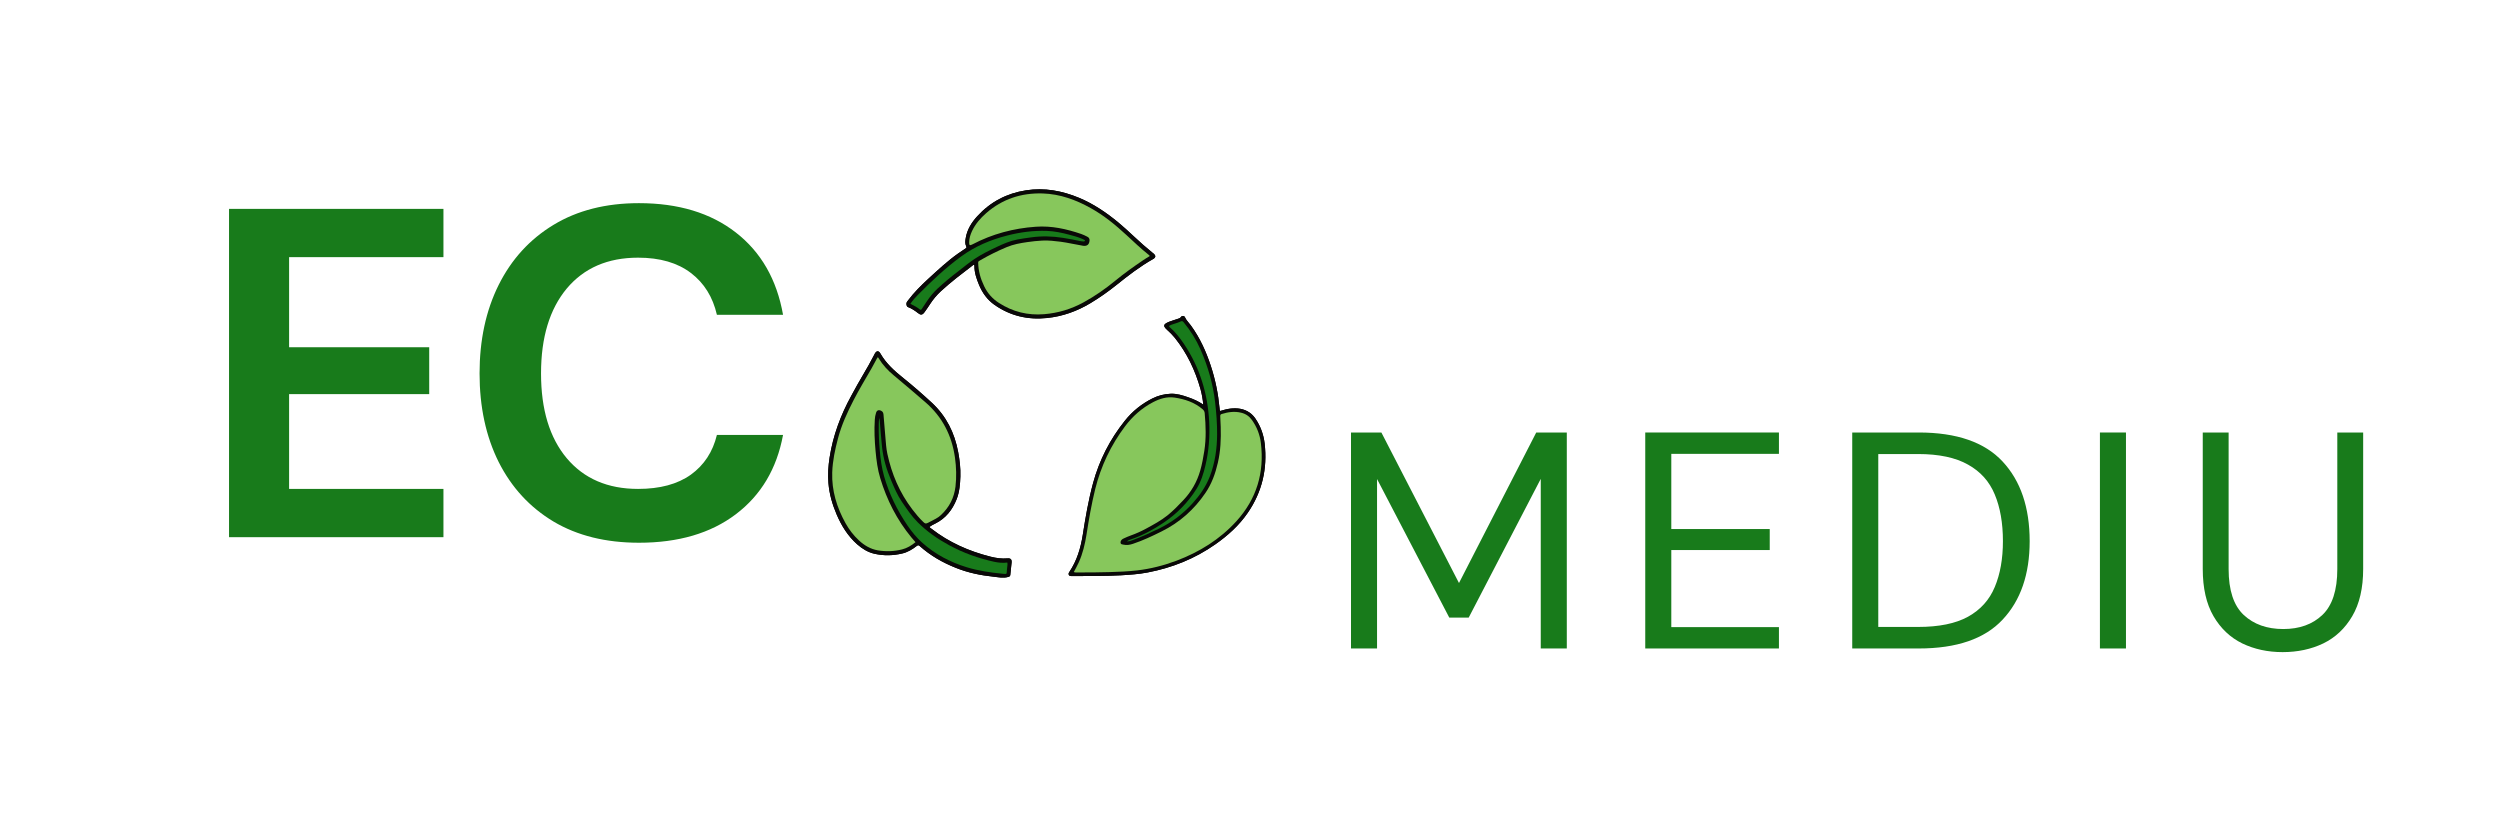 <svg xmlns="http://www.w3.org/2000/svg" xmlns:xlink="http://www.w3.org/1999/xlink" width="300" viewBox="0 0 224.88 74.25" height="99" preserveAspectRatio="xMidYMid meet"><defs><g></g><clipPath id="94c5586951"><path d="M 74.438 17 L 114 17 L 114 52 L 74.438 52 Z M 74.438 17 " clip-rule="nonzero"></path></clipPath></defs><g clip-path="url(#94c5586951)"><path fill="#090907" d="M 108.234 36.418 C 108.191 35.938 108.109 35.465 107.98 35.008 C 107.508 33.328 106.773 31.777 105.676 30.406 C 105.465 30.145 105.23 29.91 104.98 29.688 C 104.922 29.633 104.859 29.578 104.809 29.516 C 104.672 29.352 104.699 29.199 104.883 29.094 C 105.082 28.977 105.301 28.906 105.516 28.836 C 105.688 28.781 105.859 28.73 106.027 28.668 C 106.102 28.645 106.168 28.613 106.219 28.535 C 106.305 28.402 106.52 28.402 106.582 28.547 C 106.711 28.836 106.941 29.047 107.121 29.293 C 107.926 30.402 108.484 31.625 108.91 32.922 C 109.324 34.172 109.582 35.457 109.703 36.766 C 109.711 36.84 109.703 36.914 109.758 36.988 C 110.047 36.902 110.344 36.816 110.652 36.777 C 111.277 36.703 111.875 36.77 112.406 37.137 C 112.625 37.289 112.797 37.48 112.945 37.699 C 113.395 38.375 113.664 39.117 113.758 39.918 C 114.02 42.176 113.535 44.266 112.238 46.152 C 111.457 47.293 110.441 48.203 109.316 48.992 C 107.473 50.285 105.43 51.102 103.223 51.523 C 102.426 51.676 101.617 51.73 100.812 51.777 C 99.344 51.855 97.871 51.836 96.402 51.848 C 96.305 51.848 96.203 51.852 96.141 51.754 C 96.074 51.641 96.133 51.551 96.191 51.461 C 96.867 50.453 97.199 49.324 97.387 48.148 C 97.633 46.578 97.898 45.016 98.316 43.48 C 98.879 41.406 99.84 39.539 101.18 37.863 C 101.855 37.012 102.691 36.344 103.668 35.855 C 104.18 35.602 104.719 35.461 105.293 35.438 C 105.852 35.414 106.371 35.578 106.887 35.758 C 107.359 35.922 107.812 36.121 108.234 36.418 Z M 96.586 51.477 C 96.672 51.531 96.738 51.52 96.805 51.52 C 97.809 51.523 98.812 51.523 99.816 51.488 C 100.641 51.465 101.469 51.43 102.289 51.336 C 103.504 51.195 104.68 50.891 105.82 50.465 C 107.891 49.684 109.73 48.543 111.219 46.906 C 113.035 44.902 113.746 42.539 113.418 39.871 C 113.328 39.121 113.059 38.426 112.617 37.805 C 112.379 37.465 112.055 37.242 111.648 37.145 C 111.051 36.996 110.465 37.082 109.887 37.262 C 109.781 37.297 109.758 37.359 109.762 37.465 C 109.781 37.785 109.797 38.109 109.805 38.434 C 109.836 39.516 109.793 40.59 109.547 41.648 C 109.324 42.621 108.992 43.547 108.422 44.375 C 107.41 45.863 106.105 47.027 104.484 47.828 C 103.645 48.246 102.797 48.648 101.902 48.945 C 101.621 49.039 101.336 49.086 101.039 49.016 C 100.941 48.992 100.828 48.996 100.797 48.883 C 100.766 48.766 100.82 48.656 100.898 48.574 C 100.945 48.523 101.016 48.484 101.082 48.457 C 101.289 48.363 101.496 48.266 101.715 48.191 C 102.199 48.02 102.664 47.809 103.117 47.562 C 103.77 47.207 104.422 46.855 105.004 46.391 C 105.52 45.977 105.98 45.504 106.434 45.023 C 107.156 44.262 107.668 43.375 107.957 42.367 C 108.125 41.781 108.234 41.184 108.328 40.582 C 108.504 39.453 108.465 38.32 108.363 37.188 C 108.352 37.043 108.293 36.934 108.18 36.836 C 107.449 36.207 106.57 35.918 105.641 35.781 C 104.965 35.684 104.328 35.879 103.73 36.188 C 102.715 36.719 101.879 37.453 101.195 38.367 C 99.914 40.07 99.023 41.953 98.508 44.02 C 98.176 45.367 97.941 46.73 97.727 48.102 C 97.59 48.961 97.395 49.801 97.035 50.602 C 96.902 50.895 96.746 51.18 96.586 51.477 Z M 101.363 48.727 C 101.605 48.727 101.789 48.648 101.969 48.578 C 102.746 48.285 103.504 47.938 104.25 47.574 C 105.402 47.012 106.402 46.258 107.258 45.312 C 107.914 44.59 108.465 43.805 108.82 42.891 C 109.293 41.66 109.473 40.387 109.48 39.078 C 109.484 38.133 109.414 37.188 109.305 36.242 C 109.117 34.578 108.66 32.988 107.988 31.457 C 107.598 30.57 107.086 29.754 106.465 29 C 106.387 28.906 106.324 28.871 106.203 28.93 C 106.012 29.023 105.809 29.086 105.605 29.148 C 105.445 29.199 105.281 29.246 105.152 29.34 C 105.156 29.398 105.184 29.418 105.207 29.438 C 105.727 29.883 106.137 30.418 106.512 30.977 C 107.926 33.09 108.633 35.426 108.766 37.945 C 108.836 39.273 108.734 40.586 108.43 41.879 C 108.258 42.629 108.027 43.355 107.621 44.008 C 106.852 45.234 105.844 46.25 104.641 47.059 C 103.727 47.672 102.758 48.195 101.703 48.551 C 101.598 48.586 101.488 48.617 101.363 48.727 Z M 83.59 47.418 C 83.625 47.5 83.707 47.535 83.77 47.586 C 85.355 48.82 87.152 49.613 89.094 50.102 C 89.594 50.227 90.098 50.301 90.613 50.254 C 90.895 50.23 91.008 50.344 90.984 50.625 C 90.953 50.996 90.906 51.371 90.867 51.742 C 90.855 51.859 90.789 51.895 90.672 51.926 C 90.227 52.051 89.793 51.949 89.355 51.902 C 88.199 51.781 87.066 51.547 85.984 51.113 C 84.781 50.637 83.676 50.004 82.711 49.141 C 82.617 49.055 82.555 49.051 82.457 49.129 C 82.059 49.438 81.629 49.703 81.129 49.816 C 80.301 50.012 79.465 50.027 78.633 49.836 C 78.039 49.699 77.535 49.383 77.082 48.984 C 76.246 48.242 75.672 47.316 75.238 46.301 C 74.852 45.398 74.578 44.465 74.5 43.484 C 74.434 42.711 74.484 41.938 74.605 41.168 C 74.914 39.195 75.602 37.355 76.562 35.609 C 76.906 34.98 77.246 34.348 77.617 33.734 C 77.969 33.156 78.289 32.562 78.605 31.961 C 78.629 31.918 78.648 31.871 78.672 31.828 C 78.828 31.555 79.016 31.539 79.176 31.816 C 79.688 32.715 80.441 33.383 81.234 34.02 C 82.117 34.727 82.969 35.473 83.797 36.238 C 85.109 37.449 85.852 38.957 86.176 40.684 C 86.312 41.406 86.398 42.133 86.375 42.871 C 86.352 43.57 86.297 44.273 86.035 44.934 C 85.656 45.883 85.059 46.652 84.113 47.121 C 83.934 47.211 83.75 47.297 83.59 47.418 Z M 82.336 48.797 C 82.27 48.715 82.211 48.645 82.148 48.578 C 82.086 48.504 82.016 48.43 81.953 48.352 C 80.66 46.781 79.762 45.004 79.172 43.07 C 78.926 42.27 78.82 41.441 78.742 40.613 C 78.656 39.664 78.609 38.715 78.672 37.766 C 78.684 37.559 78.719 37.352 78.785 37.152 C 78.859 36.914 79.035 36.859 79.258 36.977 C 79.43 37.062 79.449 37.219 79.461 37.379 C 79.516 38.016 79.562 38.656 79.621 39.297 C 79.668 39.809 79.691 40.328 79.801 40.836 C 80.191 42.668 80.91 44.355 82.059 45.859 C 82.359 46.25 82.672 46.629 83.031 46.973 C 83.207 47.145 83.273 47.152 83.496 47.035 C 83.719 46.922 83.941 46.801 84.164 46.684 C 84.336 46.594 84.492 46.48 84.633 46.348 C 85.375 45.652 85.812 44.809 85.934 43.793 C 86.035 42.918 86.008 42.051 85.887 41.18 C 85.605 39.195 84.758 37.523 83.219 36.195 C 82.281 35.387 81.34 34.578 80.387 33.789 C 79.859 33.355 79.398 32.863 79.039 32.277 C 79.016 32.234 79 32.168 78.918 32.164 C 78.742 32.488 78.574 32.812 78.391 33.133 C 77.848 34.078 77.281 35.016 76.777 35.988 C 76.203 37.102 75.68 38.234 75.359 39.453 C 75.094 40.461 74.875 41.48 74.84 42.527 C 74.789 44.164 75.25 45.668 76.039 47.09 C 76.363 47.668 76.762 48.195 77.254 48.645 C 77.738 49.09 78.285 49.418 78.945 49.531 C 79.672 49.652 80.402 49.629 81.121 49.449 C 81.574 49.336 81.965 49.098 82.336 48.797 Z M 79.098 37.617 C 79.023 37.828 79.031 38.02 79.027 38.207 C 79.012 38.992 79.051 39.773 79.121 40.555 C 79.191 41.336 79.293 42.109 79.508 42.867 C 79.961 44.453 80.68 45.914 81.605 47.281 C 81.996 47.855 82.434 48.395 82.957 48.859 C 84.117 49.895 85.469 50.598 86.957 51.055 C 88.004 51.375 89.086 51.531 90.172 51.637 C 90.586 51.676 90.535 51.688 90.562 51.301 C 90.57 51.199 90.586 51.102 90.594 51.004 C 90.602 50.879 90.637 50.758 90.594 50.629 C 90.188 50.684 89.797 50.641 89.41 50.559 C 87.992 50.246 86.641 49.766 85.363 49.07 C 84.32 48.504 83.352 47.832 82.516 46.988 C 81.969 46.438 81.543 45.797 81.109 45.16 C 80.699 44.555 80.418 43.887 80.137 43.219 C 79.73 42.262 79.434 41.273 79.324 40.238 C 79.234 39.375 79.172 38.512 79.098 37.617 Z M 87.594 23.832 C 87.562 23.828 87.535 23.844 87.512 23.863 C 86.52 24.625 85.52 25.375 84.605 26.223 C 84.242 26.562 83.926 26.938 83.656 27.352 C 83.492 27.605 83.324 27.855 83.145 28.098 C 82.953 28.359 82.809 28.375 82.559 28.176 C 82.281 27.957 81.992 27.762 81.66 27.637 C 81.523 27.586 81.473 27.344 81.559 27.184 C 81.586 27.133 81.625 27.09 81.66 27.043 C 82.195 26.332 82.824 25.703 83.477 25.102 C 84.348 24.305 85.207 23.496 86.176 22.812 C 86.395 22.656 86.617 22.508 86.84 22.363 C 86.926 22.309 86.949 22.266 86.898 22.168 C 86.777 21.922 86.812 21.66 86.859 21.406 C 86.988 20.648 87.383 20.023 87.891 19.465 C 89.074 18.172 90.543 17.398 92.285 17.129 C 93.945 16.871 95.523 17.168 97.059 17.805 C 98.34 18.34 99.473 19.109 100.539 19.98 C 101.043 20.395 101.523 20.84 102 21.285 C 102.543 21.793 103.098 22.289 103.68 22.758 C 103.734 22.797 103.789 22.84 103.832 22.891 C 103.961 23.027 103.945 23.156 103.793 23.27 C 103.773 23.285 103.75 23.297 103.727 23.309 C 102.547 23.973 101.48 24.797 100.43 25.641 C 99.684 26.238 98.906 26.789 98.086 27.281 C 96.875 28.008 95.574 28.477 94.168 28.621 C 92.449 28.801 90.863 28.43 89.441 27.434 C 88.789 26.973 88.352 26.355 88.051 25.633 C 87.824 25.082 87.629 24.523 87.637 23.918 C 87.637 23.887 87.637 23.852 87.594 23.832 Z M 103.41 23.051 C 103.398 22.977 103.348 22.957 103.312 22.926 C 102.609 22.367 101.961 21.746 101.305 21.141 C 100.324 20.234 99.293 19.391 98.121 18.738 C 96.773 17.984 95.352 17.461 93.781 17.41 C 91.859 17.352 90.156 17.91 88.703 19.176 C 88.176 19.637 87.723 20.16 87.422 20.797 C 87.273 21.117 87.168 21.453 87.164 21.809 C 87.16 22.086 87.223 22.117 87.461 21.992 C 89.246 21.055 91.156 20.547 93.168 20.406 C 94.578 20.305 95.922 20.605 97.242 21.055 C 97.434 21.117 97.613 21.211 97.793 21.301 C 97.934 21.367 98.012 21.48 98 21.641 C 97.973 22.012 97.781 22.168 97.414 22.121 C 97.391 22.117 97.363 22.109 97.34 22.105 C 96.695 22 96.055 21.844 95.406 21.758 C 94.855 21.688 94.305 21.625 93.75 21.652 C 93.297 21.676 92.844 21.723 92.395 21.789 C 91.762 21.879 91.137 21.992 90.543 22.242 C 89.738 22.578 88.957 22.965 88.199 23.402 C 88.141 23.434 88.086 23.473 88.031 23.508 C 87.984 23.539 87.973 23.582 87.977 23.637 C 87.988 24.383 88.188 25.082 88.512 25.754 C 88.812 26.379 89.246 26.879 89.836 27.258 C 91.078 28.062 92.441 28.398 93.91 28.277 C 95.168 28.176 96.348 27.82 97.453 27.215 C 98.465 26.664 99.406 26.008 100.297 25.277 C 101.105 24.613 101.957 24.004 102.824 23.418 C 103.016 23.285 103.219 23.168 103.41 23.051 Z M 81.875 27.344 C 82.184 27.496 82.469 27.641 82.715 27.844 C 82.793 27.91 82.848 27.891 82.898 27.812 C 83.051 27.582 83.203 27.352 83.355 27.121 C 83.633 26.703 83.949 26.316 84.32 25.973 C 84.91 25.426 85.527 24.914 86.168 24.426 C 86.664 24.043 87.148 23.637 87.672 23.289 C 88.301 22.871 88.977 22.539 89.66 22.219 C 90.25 21.938 90.852 21.68 91.5 21.555 C 91.91 21.473 92.328 21.422 92.742 21.363 C 93.699 21.23 94.652 21.254 95.602 21.406 C 96.156 21.492 96.707 21.602 97.258 21.715 C 97.332 21.73 97.41 21.73 97.484 21.734 C 97.531 21.734 97.57 21.711 97.582 21.668 C 97.602 21.621 97.559 21.598 97.52 21.582 C 97.457 21.551 97.398 21.523 97.336 21.496 C 96.957 21.328 96.559 21.227 96.164 21.121 C 95.504 20.945 94.844 20.805 94.16 20.781 C 92.949 20.738 91.766 20.895 90.598 21.195 C 89.094 21.578 87.688 22.168 86.434 23.09 C 85.027 24.121 83.758 25.312 82.535 26.555 C 82.301 26.789 82.078 27.039 81.875 27.344 Z M 96.586 51.477 C 96.746 51.18 96.902 50.895 97.035 50.602 C 97.395 49.801 97.59 48.961 97.727 48.102 C 97.941 46.73 98.176 45.367 98.508 44.02 C 99.023 41.953 99.914 40.07 101.195 38.367 C 101.879 37.453 102.715 36.719 103.73 36.188 C 104.328 35.879 104.965 35.684 105.641 35.781 C 106.57 35.918 107.449 36.207 108.18 36.836 C 108.293 36.934 108.352 37.043 108.363 37.188 C 108.465 38.32 108.504 39.453 108.328 40.582 C 108.234 41.184 108.125 41.781 107.957 42.367 C 107.668 43.375 107.156 44.262 106.434 45.023 C 105.98 45.504 105.52 45.977 105.004 46.391 C 104.422 46.855 103.77 47.207 103.117 47.562 C 102.664 47.809 102.199 48.02 101.715 48.191 C 101.496 48.266 101.289 48.363 101.082 48.457 C 101.016 48.484 100.945 48.523 100.898 48.574 C 100.82 48.656 100.766 48.766 100.797 48.883 C 100.828 48.996 100.941 48.992 101.039 49.016 C 101.336 49.086 101.621 49.039 101.902 48.945 C 102.797 48.648 103.645 48.246 104.484 47.828 C 106.105 47.027 107.41 45.863 108.422 44.375 C 108.992 43.547 109.324 42.621 109.547 41.648 C 109.793 40.59 109.836 39.516 109.805 38.434 C 109.797 38.109 109.781 37.785 109.762 37.465 C 109.758 37.359 109.781 37.297 109.887 37.262 C 110.465 37.082 111.051 36.996 111.648 37.145 C 112.055 37.242 112.379 37.465 112.617 37.805 C 113.059 38.426 113.328 39.121 113.418 39.871 C 113.746 42.539 113.035 44.902 111.219 46.906 C 109.73 48.543 107.891 49.684 105.82 50.465 C 104.68 50.891 103.504 51.195 102.289 51.336 C 101.469 51.43 100.641 51.465 99.816 51.488 C 98.812 51.523 97.809 51.523 96.805 51.52 C 96.738 51.52 96.672 51.531 96.586 51.477 Z M 82.148 48.578 C 82.086 48.504 82.016 48.43 81.953 48.352 C 80.66 46.781 79.762 45.004 79.172 43.07 C 78.926 42.27 78.82 41.441 78.742 40.613 C 78.656 39.664 78.609 38.715 78.672 37.766 C 78.684 37.559 78.719 37.352 78.785 37.152 C 78.859 36.914 79.035 36.859 79.258 36.977 C 79.43 37.062 79.449 37.219 79.461 37.379 C 79.516 38.016 79.562 38.656 79.621 39.297 C 79.668 39.809 79.691 40.328 79.801 40.836 C 80.191 42.668 80.91 44.355 82.059 45.859 C 82.359 46.25 82.672 46.629 83.031 46.973 C 83.207 47.145 83.273 47.152 83.496 47.035 C 83.719 46.922 83.941 46.801 84.164 46.684 C 84.336 46.594 84.492 46.48 84.633 46.348 C 85.375 45.652 85.812 44.809 85.934 43.793 C 86.035 42.918 86.008 42.051 85.887 41.18 C 85.605 39.195 84.758 37.523 83.219 36.195 C 82.281 35.387 81.34 34.578 80.387 33.789 C 79.859 33.355 79.398 32.863 79.039 32.277 C 79.016 32.234 79 32.168 78.918 32.164 C 78.742 32.488 78.574 32.812 78.391 33.133 C 77.848 34.078 77.281 35.016 76.777 35.988 C 76.203 37.102 75.68 38.234 75.359 39.453 C 75.094 40.461 74.875 41.48 74.84 42.527 C 74.789 44.164 75.25 45.668 76.039 47.09 C 76.363 47.668 76.762 48.195 77.254 48.645 C 77.738 49.09 78.285 49.418 78.945 49.531 C 79.672 49.652 80.402 49.629 81.121 49.449 C 81.574 49.336 81.965 49.098 82.336 48.797 C 82.27 48.715 82.211 48.645 82.148 48.578 Z M 103.312 22.926 C 102.609 22.367 101.961 21.746 101.305 21.141 C 100.324 20.234 99.293 19.391 98.121 18.738 C 96.773 17.984 95.352 17.461 93.781 17.41 C 91.859 17.352 90.156 17.91 88.703 19.176 C 88.176 19.637 87.723 20.16 87.422 20.797 C 87.273 21.117 87.168 21.453 87.164 21.809 C 87.16 22.086 87.223 22.117 87.461 21.992 C 89.246 21.055 91.156 20.547 93.168 20.406 C 94.578 20.305 95.922 20.605 97.242 21.055 C 97.434 21.117 97.613 21.211 97.793 21.301 C 97.934 21.367 98.012 21.48 98 21.641 C 97.973 22.012 97.781 22.168 97.414 22.121 C 97.391 22.117 97.363 22.109 97.34 22.105 C 96.695 22 96.055 21.844 95.406 21.758 C 94.855 21.688 94.305 21.625 93.75 21.652 C 93.297 21.676 92.844 21.723 92.395 21.789 C 91.762 21.879 91.137 21.992 90.543 22.242 C 89.738 22.578 88.957 22.965 88.199 23.402 C 88.141 23.434 88.086 23.473 88.031 23.508 C 87.984 23.539 87.973 23.582 87.977 23.637 C 87.988 24.383 88.188 25.082 88.512 25.754 C 88.812 26.379 89.246 26.879 89.836 27.258 C 91.078 28.062 92.441 28.398 93.91 28.277 C 95.168 28.176 96.348 27.82 97.453 27.215 C 98.465 26.664 99.406 26.008 100.297 25.277 C 101.105 24.613 101.957 24.004 102.824 23.418 C 103.016 23.285 103.219 23.168 103.41 23.051 C 103.398 22.977 103.348 22.957 103.312 22.926 Z M 101.363 48.727 C 101.488 48.617 101.598 48.586 101.703 48.551 C 102.758 48.195 103.727 47.672 104.641 47.059 C 105.844 46.25 106.852 45.234 107.621 44.008 C 108.027 43.355 108.258 42.629 108.43 41.879 C 108.734 40.586 108.836 39.273 108.766 37.945 C 108.633 35.426 107.926 33.09 106.512 30.977 C 106.137 30.418 105.727 29.883 105.207 29.438 C 105.184 29.418 105.156 29.398 105.152 29.34 C 105.281 29.246 105.445 29.199 105.605 29.148 C 105.809 29.086 106.012 29.023 106.203 28.93 C 106.324 28.871 106.387 28.906 106.465 29 C 107.086 29.754 107.598 30.57 107.988 31.457 C 108.66 32.988 109.117 34.578 109.305 36.242 C 109.414 37.188 109.484 38.133 109.48 39.078 C 109.473 40.387 109.293 41.66 108.82 42.891 C 108.465 43.805 107.914 44.59 107.258 45.312 C 106.402 46.258 105.402 47.012 104.25 47.574 C 103.504 47.938 102.746 48.285 101.969 48.578 C 101.789 48.648 101.605 48.727 101.363 48.727 Z M 79.027 38.207 C 79.012 38.992 79.051 39.773 79.121 40.555 C 79.191 41.336 79.293 42.109 79.508 42.867 C 79.961 44.453 80.68 45.914 81.605 47.281 C 81.996 47.855 82.434 48.395 82.957 48.859 C 84.117 49.895 85.469 50.598 86.957 51.055 C 88.004 51.375 89.086 51.531 90.172 51.637 C 90.586 51.676 90.535 51.688 90.562 51.301 C 90.57 51.199 90.586 51.102 90.594 51.004 C 90.602 50.879 90.637 50.758 90.594 50.629 C 90.188 50.684 89.797 50.641 89.41 50.559 C 87.992 50.246 86.641 49.766 85.363 49.07 C 84.32 48.504 83.352 47.832 82.516 46.988 C 81.969 46.438 81.543 45.797 81.109 45.16 C 80.699 44.555 80.418 43.887 80.137 43.219 C 79.73 42.262 79.434 41.273 79.324 40.238 C 79.234 39.375 79.172 38.512 79.098 37.617 C 79.023 37.828 79.031 38.02 79.027 38.207 Z M 82.715 27.844 C 82.793 27.91 82.848 27.891 82.898 27.812 C 83.051 27.582 83.203 27.352 83.355 27.121 C 83.633 26.703 83.949 26.316 84.32 25.973 C 84.91 25.426 85.527 24.914 86.168 24.426 C 86.664 24.043 87.148 23.637 87.672 23.289 C 88.301 22.871 88.977 22.539 89.66 22.219 C 90.25 21.938 90.852 21.68 91.5 21.555 C 91.91 21.473 92.328 21.422 92.742 21.363 C 93.699 21.23 94.652 21.254 95.602 21.406 C 96.156 21.492 96.707 21.602 97.258 21.715 C 97.332 21.73 97.41 21.73 97.484 21.734 C 97.531 21.734 97.57 21.711 97.582 21.668 C 97.602 21.621 97.559 21.598 97.52 21.582 C 97.457 21.551 97.398 21.523 97.336 21.496 C 96.957 21.328 96.559 21.227 96.164 21.121 C 95.504 20.945 94.844 20.805 94.16 20.781 C 92.949 20.738 91.766 20.895 90.598 21.195 C 89.094 21.578 87.688 22.168 86.434 23.09 C 85.027 24.121 83.758 25.312 82.535 26.555 C 82.301 26.789 82.078 27.039 81.875 27.344 C 82.184 27.496 82.469 27.641 82.715 27.844 Z M 82.715 27.844 " fill-opacity="1" fill-rule="nonzero"></path><path fill="#090907" d="M 108.234 36.418 C 108.191 35.938 108.109 35.465 107.98 35.008 C 107.508 33.328 106.773 31.777 105.676 30.406 C 105.465 30.145 105.23 29.91 104.98 29.688 C 104.922 29.633 104.859 29.578 104.809 29.516 C 104.672 29.352 104.699 29.199 104.883 29.094 C 105.082 28.977 105.301 28.906 105.516 28.836 C 105.688 28.781 105.859 28.73 106.027 28.668 C 106.102 28.645 106.168 28.613 106.219 28.535 C 106.305 28.402 106.52 28.402 106.582 28.547 C 106.711 28.836 106.941 29.047 107.121 29.293 C 107.926 30.402 108.484 31.625 108.91 32.922 C 109.324 34.172 109.582 35.457 109.703 36.766 C 109.711 36.84 109.703 36.914 109.758 36.988 C 110.047 36.902 110.344 36.816 110.652 36.777 C 111.277 36.703 111.875 36.77 112.406 37.137 C 112.625 37.289 112.797 37.48 112.945 37.699 C 113.395 38.375 113.664 39.117 113.758 39.918 C 114.02 42.176 113.535 44.266 112.238 46.152 C 111.457 47.293 110.441 48.203 109.316 48.992 C 107.473 50.285 105.43 51.102 103.223 51.523 C 102.426 51.676 101.617 51.73 100.812 51.777 C 99.344 51.855 97.871 51.836 96.402 51.848 C 96.305 51.848 96.203 51.852 96.141 51.754 C 96.074 51.641 96.133 51.551 96.191 51.461 C 96.867 50.453 97.199 49.324 97.387 48.148 C 97.633 46.578 97.898 45.016 98.316 43.48 C 98.879 41.406 99.84 39.539 101.18 37.863 C 101.855 37.012 102.691 36.344 103.668 35.855 C 104.18 35.602 104.719 35.461 105.293 35.438 C 105.852 35.414 106.371 35.578 106.887 35.758 C 107.359 35.922 107.812 36.121 108.234 36.418 Z M 96.586 51.477 C 96.672 51.531 96.738 51.52 96.805 51.52 C 97.809 51.523 98.812 51.523 99.816 51.488 C 100.641 51.465 101.469 51.43 102.289 51.336 C 103.504 51.195 104.68 50.891 105.82 50.465 C 107.891 49.684 109.73 48.543 111.219 46.906 C 113.035 44.902 113.746 42.539 113.418 39.871 C 113.328 39.121 113.059 38.426 112.617 37.805 C 112.379 37.465 112.055 37.242 111.648 37.145 C 111.051 36.996 110.465 37.082 109.887 37.262 C 109.781 37.297 109.758 37.359 109.762 37.465 C 109.781 37.785 109.797 38.109 109.805 38.434 C 109.836 39.516 109.793 40.59 109.547 41.648 C 109.324 42.621 108.992 43.547 108.422 44.375 C 107.41 45.863 106.105 47.027 104.484 47.828 C 103.645 48.246 102.797 48.648 101.902 48.945 C 101.621 49.039 101.336 49.086 101.039 49.016 C 100.941 48.992 100.828 48.996 100.797 48.883 C 100.766 48.766 100.82 48.656 100.898 48.574 C 100.945 48.523 101.016 48.484 101.082 48.457 C 101.289 48.363 101.496 48.266 101.715 48.191 C 102.199 48.02 102.664 47.809 103.117 47.562 C 103.77 47.207 104.422 46.855 105.004 46.391 C 105.52 45.977 105.98 45.504 106.434 45.023 C 107.156 44.262 107.668 43.375 107.957 42.367 C 108.125 41.781 108.234 41.184 108.328 40.582 C 108.504 39.453 108.465 38.32 108.363 37.188 C 108.352 37.043 108.293 36.934 108.18 36.836 C 107.449 36.207 106.57 35.918 105.641 35.781 C 104.965 35.684 104.328 35.879 103.73 36.188 C 102.715 36.719 101.879 37.453 101.195 38.367 C 99.914 40.07 99.023 41.953 98.508 44.02 C 98.176 45.367 97.941 46.73 97.727 48.102 C 97.59 48.961 97.395 49.801 97.035 50.602 C 96.902 50.895 96.746 51.18 96.586 51.477 Z M 101.363 48.727 C 101.605 48.727 101.789 48.648 101.969 48.578 C 102.746 48.285 103.504 47.938 104.25 47.574 C 105.402 47.012 106.402 46.258 107.258 45.312 C 107.914 44.59 108.465 43.805 108.82 42.891 C 109.293 41.66 109.473 40.387 109.48 39.078 C 109.484 38.133 109.414 37.188 109.305 36.242 C 109.117 34.578 108.66 32.988 107.988 31.457 C 107.598 30.57 107.086 29.754 106.465 29 C 106.387 28.906 106.324 28.871 106.203 28.93 C 106.012 29.023 105.809 29.086 105.605 29.148 C 105.445 29.199 105.281 29.246 105.152 29.34 C 105.156 29.398 105.184 29.418 105.207 29.438 C 105.727 29.883 106.137 30.418 106.512 30.977 C 107.926 33.09 108.633 35.426 108.766 37.945 C 108.836 39.273 108.734 40.586 108.43 41.879 C 108.258 42.629 108.027 43.355 107.621 44.008 C 106.852 45.234 105.844 46.25 104.641 47.059 C 103.727 47.672 102.758 48.195 101.703 48.551 C 101.598 48.586 101.488 48.617 101.363 48.727 Z M 83.59 47.418 C 83.625 47.5 83.707 47.535 83.77 47.586 C 85.355 48.82 87.152 49.613 89.094 50.102 C 89.594 50.227 90.098 50.301 90.613 50.254 C 90.895 50.23 91.008 50.344 90.984 50.625 C 90.953 50.996 90.906 51.371 90.867 51.742 C 90.855 51.859 90.789 51.895 90.672 51.926 C 90.227 52.051 89.793 51.949 89.355 51.902 C 88.199 51.781 87.066 51.547 85.984 51.113 C 84.781 50.637 83.676 50.004 82.711 49.141 C 82.617 49.055 82.555 49.051 82.457 49.129 C 82.059 49.438 81.629 49.703 81.129 49.816 C 80.301 50.012 79.465 50.027 78.633 49.836 C 78.039 49.699 77.535 49.383 77.082 48.984 C 76.246 48.242 75.672 47.316 75.238 46.301 C 74.852 45.398 74.578 44.465 74.5 43.484 C 74.434 42.711 74.484 41.938 74.605 41.168 C 74.914 39.195 75.602 37.355 76.562 35.609 C 76.906 34.98 77.246 34.348 77.617 33.734 C 77.969 33.156 78.289 32.562 78.605 31.961 C 78.629 31.918 78.648 31.871 78.672 31.828 C 78.828 31.555 79.016 31.539 79.176 31.816 C 79.688 32.715 80.441 33.383 81.234 34.02 C 82.117 34.727 82.969 35.473 83.797 36.238 C 85.109 37.449 85.852 38.957 86.176 40.684 C 86.312 41.406 86.398 42.133 86.375 42.871 C 86.352 43.57 86.297 44.273 86.035 44.934 C 85.656 45.883 85.059 46.652 84.113 47.121 C 83.934 47.211 83.75 47.297 83.59 47.418 Z M 82.336 48.797 C 82.27 48.715 82.211 48.645 82.148 48.578 C 82.086 48.504 82.016 48.43 81.953 48.352 C 80.66 46.781 79.762 45.004 79.172 43.07 C 78.926 42.27 78.82 41.441 78.742 40.613 C 78.656 39.664 78.609 38.715 78.672 37.766 C 78.684 37.559 78.719 37.352 78.785 37.152 C 78.859 36.914 79.035 36.859 79.258 36.977 C 79.43 37.062 79.449 37.219 79.461 37.379 C 79.516 38.016 79.562 38.656 79.621 39.297 C 79.668 39.809 79.691 40.328 79.801 40.836 C 80.191 42.668 80.91 44.355 82.059 45.859 C 82.359 46.25 82.672 46.629 83.031 46.973 C 83.207 47.145 83.273 47.152 83.496 47.035 C 83.719 46.922 83.941 46.801 84.164 46.684 C 84.336 46.594 84.492 46.48 84.633 46.348 C 85.375 45.652 85.812 44.809 85.934 43.793 C 86.035 42.918 86.008 42.051 85.887 41.18 C 85.605 39.195 84.758 37.523 83.219 36.195 C 82.281 35.387 81.34 34.578 80.387 33.789 C 79.859 33.355 79.398 32.863 79.039 32.277 C 79.016 32.234 79 32.168 78.918 32.164 C 78.742 32.488 78.574 32.812 78.391 33.133 C 77.848 34.078 77.281 35.016 76.777 35.988 C 76.203 37.102 75.68 38.234 75.359 39.453 C 75.094 40.461 74.875 41.48 74.84 42.527 C 74.789 44.164 75.25 45.668 76.039 47.09 C 76.363 47.668 76.762 48.195 77.254 48.645 C 77.738 49.09 78.285 49.418 78.945 49.531 C 79.672 49.652 80.402 49.629 81.121 49.449 C 81.574 49.336 81.965 49.098 82.336 48.797 Z M 79.098 37.617 C 79.023 37.828 79.031 38.02 79.027 38.207 C 79.012 38.992 79.051 39.773 79.121 40.555 C 79.191 41.336 79.293 42.109 79.508 42.867 C 79.961 44.453 80.68 45.914 81.605 47.281 C 81.996 47.855 82.434 48.395 82.957 48.859 C 84.117 49.895 85.469 50.598 86.957 51.055 C 88.004 51.375 89.086 51.531 90.172 51.637 C 90.586 51.676 90.535 51.688 90.562 51.301 C 90.57 51.199 90.586 51.102 90.594 51.004 C 90.602 50.879 90.637 50.758 90.594 50.629 C 90.188 50.684 89.797 50.641 89.41 50.559 C 87.992 50.246 86.641 49.766 85.363 49.07 C 84.32 48.504 83.352 47.832 82.516 46.988 C 81.969 46.438 81.543 45.797 81.109 45.16 C 80.699 44.555 80.418 43.887 80.137 43.219 C 79.73 42.262 79.434 41.273 79.324 40.238 C 79.234 39.375 79.172 38.512 79.098 37.617 Z M 87.594 23.832 C 87.562 23.828 87.535 23.844 87.512 23.863 C 86.52 24.625 85.52 25.375 84.605 26.223 C 84.242 26.562 83.926 26.938 83.656 27.352 C 83.492 27.605 83.324 27.855 83.145 28.098 C 82.953 28.359 82.809 28.375 82.559 28.176 C 82.281 27.957 81.992 27.762 81.66 27.637 C 81.523 27.586 81.473 27.344 81.559 27.184 C 81.586 27.133 81.625 27.09 81.66 27.043 C 82.195 26.332 82.824 25.703 83.477 25.102 C 84.348 24.305 85.207 23.496 86.176 22.812 C 86.395 22.656 86.617 22.508 86.84 22.363 C 86.926 22.309 86.949 22.266 86.898 22.168 C 86.777 21.922 86.812 21.66 86.859 21.406 C 86.988 20.648 87.383 20.023 87.891 19.465 C 89.074 18.172 90.543 17.398 92.285 17.129 C 93.945 16.871 95.523 17.168 97.059 17.805 C 98.34 18.34 99.473 19.109 100.539 19.98 C 101.043 20.395 101.523 20.84 102 21.285 C 102.543 21.793 103.098 22.289 103.68 22.758 C 103.734 22.797 103.789 22.84 103.832 22.891 C 103.961 23.027 103.945 23.156 103.793 23.27 C 103.773 23.285 103.75 23.297 103.727 23.309 C 102.547 23.973 101.48 24.797 100.43 25.641 C 99.684 26.238 98.906 26.789 98.086 27.281 C 96.875 28.008 95.574 28.477 94.168 28.621 C 92.449 28.801 90.863 28.43 89.441 27.434 C 88.789 26.973 88.352 26.355 88.051 25.633 C 87.824 25.082 87.629 24.523 87.637 23.918 C 87.637 23.887 87.637 23.852 87.594 23.832 Z M 103.41 23.051 C 103.398 22.977 103.348 22.957 103.312 22.926 C 102.609 22.367 101.961 21.746 101.305 21.141 C 100.324 20.234 99.293 19.391 98.121 18.738 C 96.773 17.984 95.352 17.461 93.781 17.41 C 91.859 17.352 90.156 17.91 88.703 19.176 C 88.176 19.637 87.723 20.16 87.422 20.797 C 87.273 21.117 87.168 21.453 87.164 21.809 C 87.16 22.086 87.223 22.117 87.461 21.992 C 89.246 21.055 91.156 20.547 93.168 20.406 C 94.578 20.305 95.922 20.605 97.242 21.055 C 97.434 21.117 97.613 21.211 97.793 21.301 C 97.934 21.367 98.012 21.48 98 21.641 C 97.973 22.012 97.781 22.168 97.414 22.121 C 97.391 22.117 97.363 22.109 97.34 22.105 C 96.695 22 96.055 21.844 95.406 21.758 C 94.855 21.688 94.305 21.625 93.75 21.652 C 93.297 21.676 92.844 21.723 92.395 21.789 C 91.762 21.879 91.137 21.992 90.543 22.242 C 89.738 22.578 88.957 22.965 88.199 23.402 C 88.141 23.434 88.086 23.473 88.031 23.508 C 87.984 23.539 87.973 23.582 87.977 23.637 C 87.988 24.383 88.188 25.082 88.512 25.754 C 88.812 26.379 89.246 26.879 89.836 27.258 C 91.078 28.062 92.441 28.398 93.91 28.277 C 95.168 28.176 96.348 27.82 97.453 27.215 C 98.465 26.664 99.406 26.008 100.297 25.277 C 101.105 24.613 101.957 24.004 102.824 23.418 C 103.016 23.285 103.219 23.168 103.41 23.051 Z M 81.875 27.344 C 82.184 27.496 82.469 27.641 82.715 27.844 C 82.793 27.91 82.848 27.891 82.898 27.812 C 83.051 27.582 83.203 27.352 83.355 27.121 C 83.633 26.703 83.949 26.316 84.32 25.973 C 84.91 25.426 85.527 24.914 86.168 24.426 C 86.664 24.043 87.148 23.637 87.672 23.289 C 88.301 22.871 88.977 22.539 89.66 22.219 C 90.25 21.938 90.852 21.68 91.5 21.555 C 91.91 21.473 92.328 21.422 92.742 21.363 C 93.699 21.23 94.652 21.254 95.602 21.406 C 96.156 21.492 96.707 21.602 97.258 21.715 C 97.332 21.73 97.41 21.73 97.484 21.734 C 97.531 21.734 97.57 21.711 97.582 21.668 C 97.602 21.621 97.559 21.598 97.52 21.582 C 97.457 21.551 97.398 21.523 97.336 21.496 C 96.957 21.328 96.559 21.227 96.164 21.121 C 95.504 20.945 94.844 20.805 94.16 20.781 C 92.949 20.738 91.766 20.895 90.598 21.195 C 89.094 21.578 87.688 22.168 86.434 23.09 C 85.027 24.121 83.758 25.312 82.535 26.555 C 82.301 26.789 82.078 27.039 81.875 27.344 Z M 81.875 27.344 " fill-opacity="1" fill-rule="nonzero"></path><path fill="#87c75c" d="M 96.586 51.477 C 96.746 51.18 96.902 50.895 97.035 50.602 C 97.395 49.801 97.59 48.961 97.727 48.102 C 97.941 46.73 98.176 45.367 98.508 44.02 C 99.023 41.953 99.914 40.07 101.195 38.367 C 101.879 37.453 102.715 36.719 103.73 36.188 C 104.328 35.879 104.965 35.684 105.641 35.781 C 106.57 35.918 107.449 36.207 108.18 36.836 C 108.293 36.934 108.352 37.043 108.363 37.188 C 108.465 38.32 108.504 39.453 108.328 40.582 C 108.234 41.184 108.125 41.781 107.957 42.367 C 107.668 43.375 107.156 44.262 106.434 45.023 C 105.98 45.504 105.52 45.977 105.004 46.391 C 104.422 46.855 103.77 47.207 103.117 47.562 C 102.664 47.809 102.199 48.02 101.715 48.191 C 101.496 48.266 101.289 48.363 101.082 48.457 C 101.016 48.484 100.945 48.523 100.898 48.574 C 100.82 48.656 100.766 48.766 100.797 48.883 C 100.828 48.996 100.941 48.992 101.039 49.016 C 101.336 49.086 101.621 49.039 101.902 48.945 C 102.797 48.648 103.645 48.246 104.484 47.828 C 106.105 47.027 107.41 45.863 108.422 44.375 C 108.992 43.547 109.324 42.621 109.547 41.648 C 109.793 40.59 109.836 39.516 109.805 38.434 C 109.797 38.109 109.781 37.785 109.762 37.465 C 109.758 37.359 109.781 37.297 109.887 37.262 C 110.465 37.082 111.051 36.996 111.648 37.145 C 112.055 37.242 112.379 37.465 112.617 37.805 C 113.059 38.426 113.328 39.121 113.418 39.871 C 113.746 42.539 113.035 44.902 111.219 46.906 C 109.73 48.543 107.891 49.684 105.82 50.465 C 104.68 50.891 103.504 51.195 102.289 51.336 C 101.469 51.43 100.641 51.465 99.816 51.488 C 98.812 51.523 97.809 51.523 96.805 51.52 C 96.738 51.52 96.672 51.531 96.586 51.477 Z M 82.148 48.578 C 82.086 48.504 82.016 48.43 81.953 48.352 C 80.66 46.781 79.762 45.004 79.172 43.07 C 78.926 42.27 78.82 41.441 78.742 40.613 C 78.656 39.664 78.609 38.715 78.672 37.766 C 78.684 37.559 78.719 37.352 78.785 37.152 C 78.859 36.914 79.035 36.859 79.258 36.977 C 79.43 37.062 79.449 37.219 79.461 37.379 C 79.516 38.016 79.562 38.656 79.621 39.297 C 79.668 39.809 79.691 40.328 79.801 40.836 C 80.191 42.668 80.91 44.355 82.059 45.859 C 82.359 46.25 82.672 46.629 83.031 46.973 C 83.207 47.145 83.273 47.152 83.496 47.035 C 83.719 46.922 83.941 46.801 84.164 46.684 C 84.336 46.594 84.492 46.48 84.633 46.348 C 85.375 45.652 85.812 44.809 85.934 43.793 C 86.035 42.918 86.008 42.051 85.887 41.18 C 85.605 39.195 84.758 37.523 83.219 36.195 C 82.281 35.387 81.34 34.578 80.387 33.789 C 79.859 33.355 79.398 32.863 79.039 32.277 C 79.016 32.234 79 32.168 78.918 32.164 C 78.742 32.488 78.574 32.812 78.391 33.133 C 77.848 34.078 77.281 35.016 76.777 35.988 C 76.203 37.102 75.68 38.234 75.359 39.453 C 75.094 40.461 74.875 41.48 74.84 42.527 C 74.789 44.164 75.25 45.668 76.039 47.09 C 76.363 47.668 76.762 48.195 77.254 48.645 C 77.738 49.09 78.285 49.418 78.945 49.531 C 79.672 49.652 80.402 49.629 81.121 49.449 C 81.574 49.336 81.965 49.098 82.336 48.797 C 82.27 48.715 82.211 48.645 82.148 48.578 Z M 103.312 22.926 C 102.609 22.367 101.961 21.746 101.305 21.141 C 100.324 20.234 99.293 19.391 98.121 18.738 C 96.773 17.984 95.352 17.461 93.781 17.41 C 91.859 17.352 90.156 17.91 88.703 19.176 C 88.176 19.637 87.723 20.16 87.422 20.797 C 87.273 21.117 87.168 21.453 87.164 21.809 C 87.16 22.086 87.223 22.117 87.461 21.992 C 89.246 21.055 91.156 20.547 93.168 20.406 C 94.578 20.305 95.922 20.605 97.242 21.055 C 97.434 21.117 97.613 21.211 97.793 21.301 C 97.934 21.367 98.012 21.48 98 21.641 C 97.973 22.012 97.781 22.168 97.414 22.121 C 97.391 22.117 97.363 22.109 97.34 22.105 C 96.695 22 96.055 21.844 95.406 21.758 C 94.855 21.688 94.305 21.625 93.75 21.652 C 93.297 21.676 92.844 21.723 92.395 21.789 C 91.762 21.879 91.137 21.992 90.543 22.242 C 89.738 22.578 88.957 22.965 88.199 23.402 C 88.141 23.434 88.086 23.473 88.031 23.508 C 87.984 23.539 87.973 23.582 87.977 23.637 C 87.988 24.383 88.188 25.082 88.512 25.754 C 88.812 26.379 89.246 26.879 89.836 27.258 C 91.078 28.062 92.441 28.398 93.91 28.277 C 95.168 28.176 96.348 27.82 97.453 27.215 C 98.465 26.664 99.406 26.008 100.297 25.277 C 101.105 24.613 101.957 24.004 102.824 23.418 C 103.016 23.285 103.219 23.168 103.41 23.051 C 103.398 22.977 103.348 22.957 103.312 22.926 Z M 103.312 22.926 " fill-opacity="1" fill-rule="nonzero"></path></g><path fill="#187b1b" d="M 101.363 48.727 C 101.488 48.617 101.598 48.586 101.703 48.551 C 102.758 48.195 103.727 47.672 104.641 47.059 C 105.844 46.25 106.852 45.234 107.621 44.008 C 108.027 43.355 108.258 42.629 108.43 41.879 C 108.734 40.586 108.836 39.273 108.766 37.945 C 108.633 35.426 107.926 33.09 106.512 30.977 C 106.137 30.418 105.727 29.883 105.207 29.438 C 105.184 29.418 105.156 29.398 105.152 29.34 C 105.281 29.246 105.445 29.199 105.605 29.148 C 105.809 29.086 106.012 29.023 106.203 28.93 C 106.324 28.871 106.387 28.906 106.465 29 C 107.086 29.754 107.598 30.57 107.988 31.457 C 108.66 32.988 109.117 34.578 109.305 36.242 C 109.414 37.188 109.484 38.133 109.48 39.078 C 109.473 40.387 109.293 41.66 108.82 42.891 C 108.465 43.805 107.914 44.59 107.258 45.312 C 106.402 46.258 105.402 47.012 104.25 47.574 C 103.504 47.938 102.746 48.285 101.969 48.578 C 101.789 48.648 101.605 48.727 101.363 48.727 Z M 79.027 38.207 C 79.012 38.992 79.051 39.773 79.121 40.555 C 79.191 41.336 79.293 42.109 79.508 42.867 C 79.961 44.453 80.68 45.914 81.605 47.281 C 81.996 47.855 82.434 48.395 82.957 48.859 C 84.117 49.895 85.469 50.598 86.957 51.055 C 88.004 51.375 89.086 51.531 90.172 51.637 C 90.586 51.676 90.535 51.688 90.562 51.301 C 90.57 51.199 90.586 51.102 90.594 51.004 C 90.602 50.879 90.637 50.758 90.594 50.629 C 90.188 50.684 89.797 50.641 89.41 50.559 C 87.992 50.246 86.641 49.766 85.363 49.07 C 84.32 48.504 83.352 47.832 82.516 46.988 C 81.969 46.438 81.543 45.797 81.109 45.16 C 80.699 44.555 80.418 43.887 80.137 43.219 C 79.73 42.262 79.434 41.273 79.324 40.238 C 79.234 39.375 79.172 38.512 79.098 37.617 C 79.023 37.828 79.031 38.02 79.027 38.207 Z M 82.715 27.844 C 82.793 27.91 82.848 27.891 82.898 27.812 C 83.051 27.582 83.203 27.352 83.355 27.121 C 83.633 26.703 83.949 26.316 84.32 25.973 C 84.91 25.426 85.527 24.914 86.168 24.426 C 86.664 24.043 87.148 23.637 87.672 23.289 C 88.301 22.871 88.977 22.539 89.66 22.219 C 90.25 21.938 90.852 21.68 91.5 21.555 C 91.91 21.473 92.328 21.422 92.742 21.363 C 93.699 21.23 94.652 21.254 95.602 21.406 C 96.156 21.492 96.707 21.602 97.258 21.715 C 97.332 21.73 97.41 21.73 97.484 21.734 C 97.531 21.734 97.57 21.711 97.582 21.668 C 97.602 21.621 97.559 21.598 97.52 21.582 C 97.457 21.551 97.398 21.523 97.336 21.496 C 96.957 21.328 96.559 21.227 96.164 21.121 C 95.504 20.945 94.844 20.805 94.16 20.781 C 92.949 20.738 91.766 20.895 90.598 21.195 C 89.094 21.578 87.688 22.168 86.434 23.09 C 85.027 24.121 83.758 25.312 82.535 26.555 C 82.301 26.789 82.078 27.039 81.875 27.344 C 82.184 27.496 82.469 27.641 82.715 27.844 Z M 82.715 27.844 " fill-opacity="1" fill-rule="nonzero"></path><g fill="#187b1b" fill-opacity="1"><g transform="translate(17.678, 48.346)"><g><path d="M 2.875 0 L 2.875 -29.547 L 22.172 -29.547 L 22.172 -25.203 L 8.281 -25.203 L 8.281 -17.094 L 20.891 -17.094 L 20.891 -12.875 L 8.281 -12.875 L 8.281 -4.344 L 22.172 -4.344 L 22.172 0 Z M 2.875 0 "></path></g></g></g><g fill="#187b1b" fill-opacity="1"><g transform="translate(41.195, 48.346)"><g><path d="M 16.25 0.5 C 13.27 0.5 10.707 -0.133 8.562 -1.406 C 6.426 -2.688 4.781 -4.473 3.625 -6.766 C 2.477 -9.066 1.906 -11.723 1.906 -14.734 C 1.906 -17.742 2.477 -20.398 3.625 -22.703 C 4.781 -25.016 6.426 -26.816 8.562 -28.109 C 10.707 -29.41 13.27 -30.062 16.25 -30.062 C 19.801 -30.062 22.707 -29.18 24.969 -27.422 C 27.238 -25.66 28.656 -23.191 29.219 -20.016 L 23.266 -20.016 C 22.898 -21.617 22.117 -22.875 20.922 -23.781 C 19.723 -24.695 18.141 -25.156 16.172 -25.156 C 13.441 -25.156 11.301 -24.227 9.75 -22.375 C 8.207 -20.52 7.438 -17.973 7.438 -14.734 C 7.438 -11.492 8.207 -8.953 9.75 -7.109 C 11.301 -5.266 13.441 -4.344 16.172 -4.344 C 18.141 -4.344 19.723 -4.77 20.922 -5.625 C 22.117 -6.488 22.898 -7.68 23.266 -9.203 L 29.219 -9.203 C 28.656 -6.16 27.238 -3.781 24.969 -2.062 C 22.707 -0.352 19.801 0.5 16.25 0.5 Z M 16.25 0.5 "></path></g></g></g><g fill="#187b1b" fill-opacity="1"><g transform="translate(119.483, 58.363)"><g><path d="M 2.047 0 L 2.047 -19.438 L 4.781 -19.438 L 11.766 -5.891 L 18.719 -19.438 L 21.469 -19.438 L 21.469 0 L 19.125 0 L 19.125 -15.266 L 12.641 -2.781 L 10.891 -2.781 L 4.391 -15.25 L 4.391 0 Z M 2.047 0 "></path></g></g></g><g fill="#187b1b" fill-opacity="1"><g transform="translate(145.966, 58.363)"><g><path d="M 2.047 0 L 2.047 -19.438 L 14.078 -19.438 L 14.078 -17.516 L 4.391 -17.516 L 4.391 -10.75 L 13.25 -10.75 L 13.25 -8.859 L 4.391 -8.859 L 4.391 -1.922 L 14.078 -1.922 L 14.078 0 Z M 2.047 0 "></path></g></g></g><g fill="#187b1b" fill-opacity="1"><g transform="translate(164.594, 58.363)"><g><path d="M 2.047 0 L 2.047 -19.438 L 8.031 -19.438 C 11.445 -19.438 13.961 -18.566 15.578 -16.828 C 17.203 -15.086 18.016 -12.695 18.016 -9.656 C 18.016 -6.676 17.203 -4.32 15.578 -2.594 C 13.961 -0.863 11.445 0 8.031 0 Z M 4.391 -1.938 L 7.969 -1.938 C 9.852 -1.938 11.352 -2.242 12.469 -2.859 C 13.594 -3.484 14.395 -4.375 14.875 -5.531 C 15.363 -6.695 15.609 -8.07 15.609 -9.656 C 15.609 -11.289 15.363 -12.691 14.875 -13.859 C 14.395 -15.023 13.594 -15.922 12.469 -16.547 C 11.352 -17.18 9.852 -17.5 7.969 -17.5 L 4.391 -17.5 Z M 4.391 -1.938 "></path></g></g></g><g fill="#187b1b" fill-opacity="1"><g transform="translate(186.886, 58.363)"><g><path d="M 2.047 0 L 2.047 -19.438 L 4.391 -19.438 L 4.391 0 Z M 2.047 0 "></path></g></g></g><g fill="#187b1b" fill-opacity="1"><g transform="translate(196.297, 58.363)"><g><path d="M 9.078 0.328 C 7.742 0.328 6.535 0.066 5.453 -0.453 C 4.367 -0.984 3.504 -1.801 2.859 -2.906 C 2.211 -4.02 1.891 -5.438 1.891 -7.156 L 1.891 -19.438 L 4.219 -19.438 L 4.219 -7.141 C 4.219 -5.242 4.672 -3.867 5.578 -3.016 C 6.484 -2.172 7.672 -1.75 9.141 -1.75 C 10.598 -1.75 11.77 -2.172 12.656 -3.016 C 13.551 -3.867 14 -5.242 14 -7.141 L 14 -19.438 L 16.328 -19.438 L 16.328 -7.156 C 16.328 -5.438 16 -4.02 15.344 -2.906 C 14.695 -1.801 13.828 -0.984 12.734 -0.453 C 11.648 0.066 10.43 0.328 9.078 0.328 Z M 9.078 0.328 "></path></g></g></g></svg>